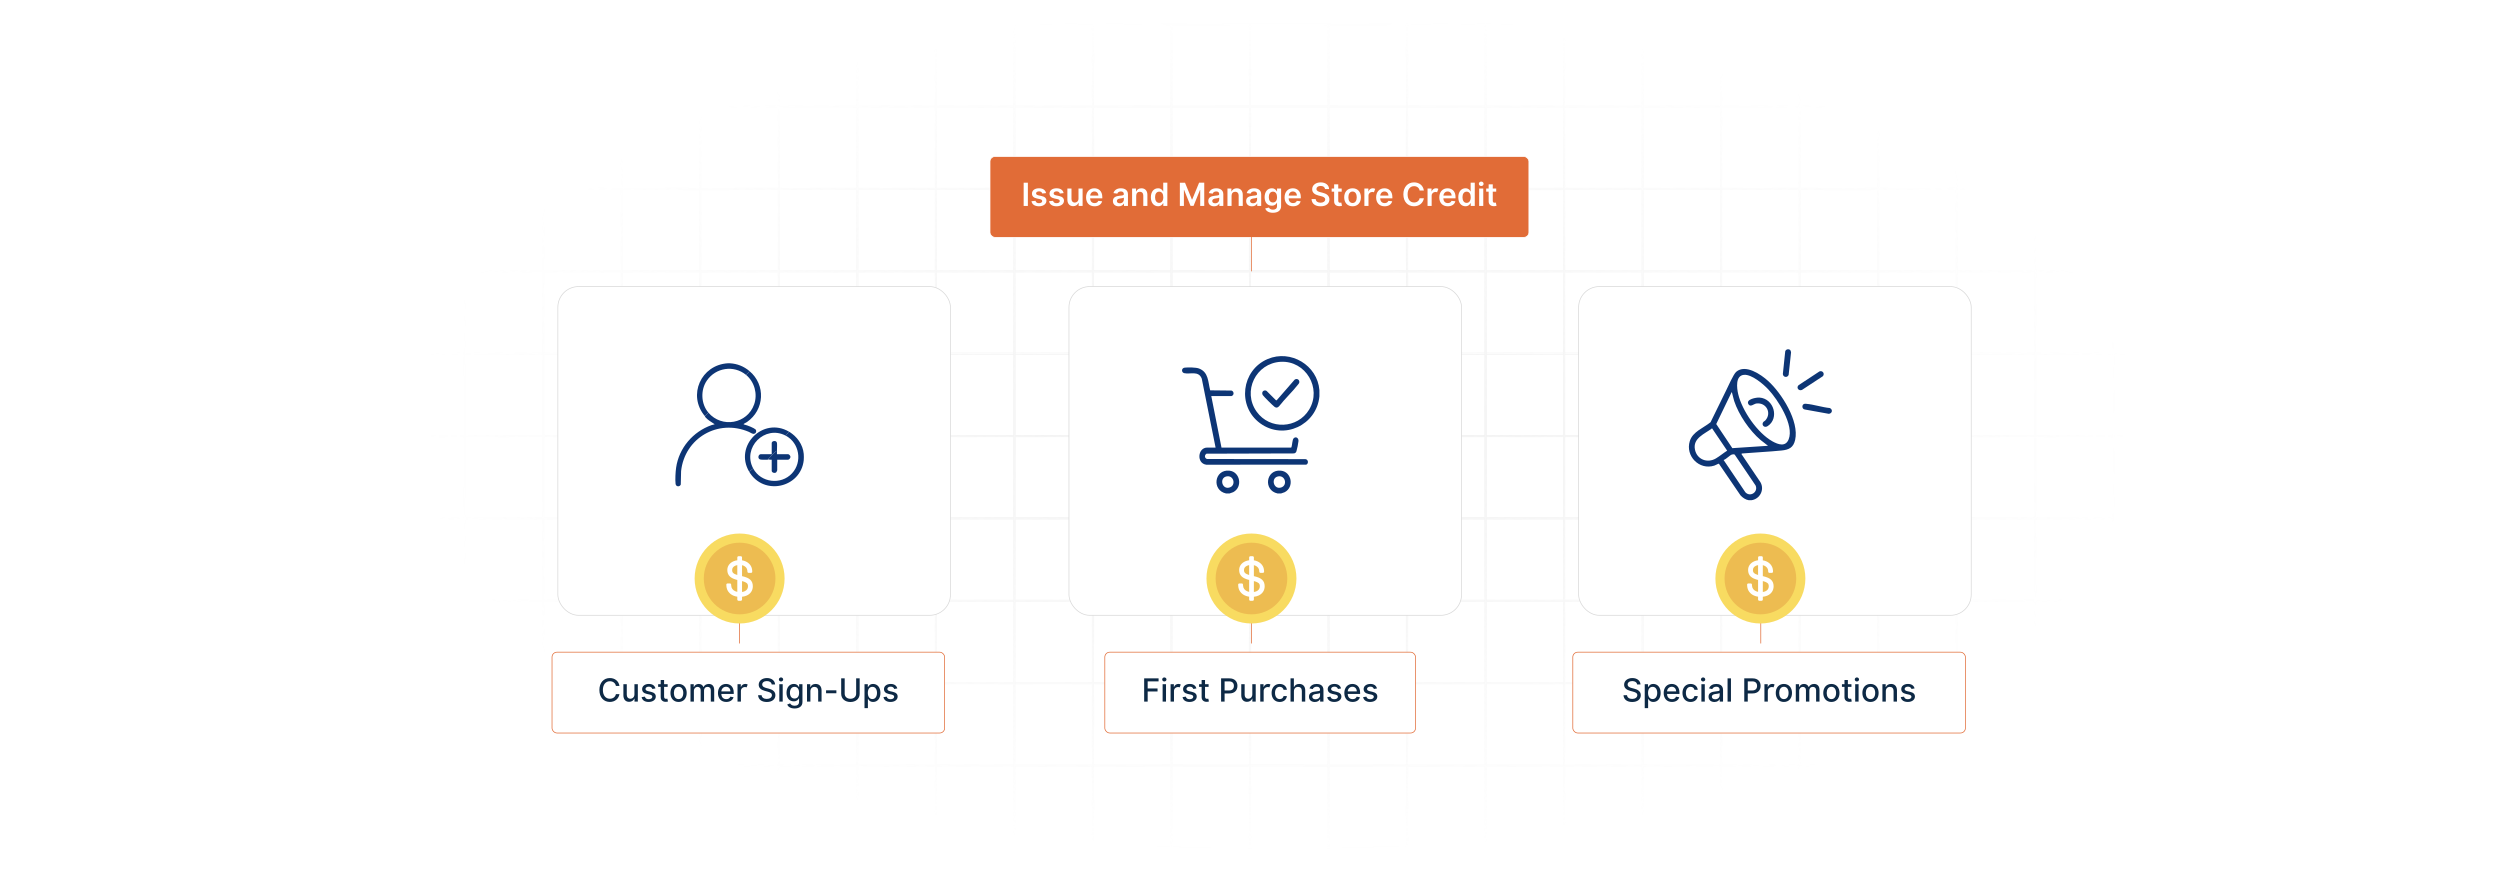 <?xml version="1.0" encoding="UTF-8"?>
<svg id="Layer_1" data-name="Layer 1" xmlns="http://www.w3.org/2000/svg" xmlns:xlink="http://www.w3.org/1999/xlink" viewBox="0 0 860 300">
  <defs>
    <filter id="luminosity-invert" x="39.647" y="-.272" width="782.115" height="300.272" color-interpolation-filters="sRGB" filterUnits="userSpaceOnUse">
      <feColorMatrix result="cm" values="-1 0 0 0 1 0 -1 0 0 1 0 0 -1 0 1 0 0 0 1 0"/>
    </filter>
    <radialGradient id="radial-gradient" cx="439.235" cy="148.479" fx="439.235" fy="148.479" r="298.487" gradientTransform="translate(0 74.962) scale(1 .495)" gradientUnits="userSpaceOnUse">
      <stop offset=".123" stop-color="#000" stop-opacity=".95"/>
      <stop offset="1" stop-color="#000" stop-opacity="0"/>
    </radialGradient>
    <mask id="mask" x="39.647" y="-.272" width="782.115" height="300.272" maskUnits="userSpaceOnUse">
      <g filter="url(#luminosity-invert)">
        <rect x="39.647" y="-.272" width="782.115" height="300.272" fill="url(#radial-gradient)"/>
      </g>
    </mask>
    <filter id="drop-shadow-1" x="161.48" y="68.4" width="195.84" height="173.76" filterUnits="userSpaceOnUse">
      <feOffset dx="5" dy="5"/>
      <feGaussianBlur result="blur" stdDeviation="10"/>
      <feFlood flood-color="#232323" flood-opacity=".06"/>
      <feComposite in2="blur" operator="in"/>
      <feComposite in="SourceGraphic"/>
    </filter>
    <filter id="drop-shadow-2" x="337.16" y="68.4" width="195.84" height="173.76" filterUnits="userSpaceOnUse">
      <feOffset dx="5" dy="5"/>
      <feGaussianBlur result="blur-2" stdDeviation="10"/>
      <feFlood flood-color="#232323" flood-opacity=".06"/>
      <feComposite in2="blur-2" operator="in"/>
      <feComposite in="SourceGraphic"/>
    </filter>
    <filter id="drop-shadow-3" x="512.84" y="68.4" width="195.84" height="173.76" filterUnits="userSpaceOnUse">
      <feOffset dx="5" dy="5"/>
      <feGaussianBlur result="blur-3" stdDeviation="10"/>
      <feFlood flood-color="#232323" flood-opacity=".06"/>
      <feComposite in2="blur-3" operator="in"/>
      <feComposite in="SourceGraphic"/>
    </filter>
    <filter id="drop-shadow-4" x="310.28" y="23.36" width="246.24" height="88.8" filterUnits="userSpaceOnUse">
      <feOffset dx="3" dy="3"/>
      <feGaussianBlur result="blur-4" stdDeviation="10"/>
      <feFlood flood-color="#333" flood-opacity=".06"/>
      <feComposite in2="blur-4" operator="in"/>
      <feComposite in="SourceGraphic"/>
    </filter>
    <filter id="drop-shadow-5" x="159.56" y="193.76" width="195.84" height="88.8" filterUnits="userSpaceOnUse">
      <feOffset dx="3" dy="3"/>
      <feGaussianBlur result="blur-5" stdDeviation="10"/>
      <feFlood flood-color="#333" flood-opacity=".06"/>
      <feComposite in2="blur-5" operator="in"/>
      <feComposite in="SourceGraphic"/>
    </filter>
    <filter id="drop-shadow-6" x="510.92" y="193.76" width="195.36" height="88.8" filterUnits="userSpaceOnUse">
      <feOffset dx="3" dy="3"/>
      <feGaussianBlur result="blur-6" stdDeviation="10"/>
      <feFlood flood-color="#333" flood-opacity=".06"/>
      <feComposite in2="blur-6" operator="in"/>
      <feComposite in="SourceGraphic"/>
    </filter>
    <filter id="drop-shadow-7" x="349.64" y="193.76" width="167.52" height="88.8" filterUnits="userSpaceOnUse">
      <feOffset dx="3" dy="3"/>
      <feGaussianBlur result="blur-7" stdDeviation="10"/>
      <feFlood flood-color="#333" flood-opacity=".06"/>
      <feComposite in2="blur-7" operator="in"/>
      <feComposite in="SourceGraphic"/>
    </filter>
  </defs>
  <rect y="0" width="860" height="300" fill="#fff"/>
  <g mask="url(#mask)">
    <g opacity=".4">
      <path d="M808.41,291.922H51.59V8.078h756.819v283.845ZM52.09,291.422h755.819V8.578H52.09v282.845Z" fill="#e6e6e6" stroke="#d6d6d6" stroke-miterlimit="10" stroke-width=".25"/>
      <rect x="51.84" y="36.413" width="756.319" height=".5" fill="#e6e6e6" stroke="#d6d6d6" stroke-miterlimit="10" stroke-width=".25"/>
      <rect x="51.84" y="64.747" width="756.319" height=".5" fill="#e6e6e6" stroke="#d6d6d6" stroke-miterlimit="10" stroke-width=".25"/>
      <rect x="51.84" y="93.082" width="756.319" height=".5" fill="#e6e6e6" stroke="#d6d6d6" stroke-miterlimit="10" stroke-width=".25"/>
      <rect x="51.84" y="121.415" width="756.319" height=".5" fill="none" stroke="#d6d6d6" stroke-miterlimit="10" stroke-width=".25"/>
      <rect x="51.84" y="149.75" width="756.319" height=".5" fill="#e6e6e6" stroke="#d6d6d6" stroke-miterlimit="10" stroke-width=".25"/>
      <rect x="51.84" y="178.084" width="756.319" height=".5" fill="#e6e6e6" stroke="#d6d6d6" stroke-miterlimit="10" stroke-width=".25"/>
      <rect x="51.84" y="206.418" width="756.319" height=".5" fill="#e6e6e6" stroke="#d6d6d6" stroke-miterlimit="10" stroke-width=".25"/>
      <rect x="51.84" y="234.753" width="756.319" height=".5" fill="#e6e6e6" stroke="#d6d6d6" stroke-miterlimit="10" stroke-width=".25"/>
      <rect x="51.84" y="263.087" width="756.319" height=".5" fill="#e6e6e6" stroke="#d6d6d6" stroke-miterlimit="10" stroke-width=".25"/>
      <rect x="780.898" y="8.328" width=".5" height="283.345" fill="#e6e6e6" stroke="#d6d6d6" stroke-miterlimit="10" stroke-width=".25"/>
      <rect x="753.887" y="8.328" width=".5" height="283.345" fill="#e6e6e6" stroke="#d6d6d6" stroke-miterlimit="10" stroke-width=".25"/>
      <rect x="726.875" y="8.328" width=".5" height="283.345" fill="#e6e6e6" stroke="#d6d6d6" stroke-miterlimit="10" stroke-width=".25"/>
      <rect x="699.864" y="8.328" width=".5" height="283.345" fill="#e6e6e6" stroke="#d6d6d6" stroke-miterlimit="10" stroke-width=".25"/>
      <rect x="672.852" y="8.328" width=".5" height="283.345" fill="#e6e6e6" stroke="#d6d6d6" stroke-miterlimit="10" stroke-width=".25"/>
      <rect x="645.841" y="8.328" width=".5" height="283.345" fill="#e6e6e6" stroke="#d6d6d6" stroke-miterlimit="10" stroke-width=".25"/>
      <rect x="618.83" y="8.328" width=".5" height="283.345" fill="#e6e6e6" stroke="#d6d6d6" stroke-miterlimit="10" stroke-width=".25"/>
      <rect x="591.818" y="8.328" width=".5" height="283.345" fill="#e6e6e6" stroke="#d6d6d6" stroke-miterlimit="10" stroke-width=".25"/>
      <rect x="564.807" y="8.328" width=".5" height="283.345" fill="#e6e6e6" stroke="#d6d6d6" stroke-miterlimit="10" stroke-width=".25"/>
      <rect x="537.795" y="8.328" width=".5" height="283.345" fill="#e6e6e6" stroke="#d6d6d6" stroke-miterlimit="10" stroke-width=".25"/>
      <rect x="510.784" y="8.328" width=".5" height="283.345" fill="#e6e6e6" stroke="#d6d6d6" stroke-miterlimit="10" stroke-width=".25"/>
      <rect x="483.772" y="8.328" width=".5" height="283.345" fill="#e6e6e6" stroke="#d6d6d6" stroke-miterlimit="10" stroke-width=".25"/>
      <rect x="456.761" y="8.328" width=".5" height="283.345" fill="#e6e6e6" stroke="#d6d6d6" stroke-miterlimit="10" stroke-width=".25"/>
      <rect x="429.75" y="8.328" width=".5" height="283.345" fill="#e6e6e6" stroke="#d6d6d6" stroke-miterlimit="10" stroke-width=".25"/>
      <rect x="402.738" y="8.328" width=".5" height="283.345" fill="#e6e6e6" stroke="#d6d6d6" stroke-miterlimit="10" stroke-width=".25"/>
      <rect x="375.727" y="8.328" width=".5" height="283.345" fill="#e6e6e6" stroke="#d6d6d6" stroke-miterlimit="10" stroke-width=".25"/>
      <rect x="348.716" y="8.328" width=".5" height="283.345" fill="#e6e6e6" stroke="#d6d6d6" stroke-miterlimit="10" stroke-width=".25"/>
      <rect x="321.704" y="8.328" width=".5" height="283.345" fill="#e6e6e6" stroke="#d6d6d6" stroke-miterlimit="10" stroke-width=".25"/>
      <rect x="294.693" y="8.328" width=".5" height="283.345" fill="#e6e6e6" stroke="#d6d6d6" stroke-miterlimit="10" stroke-width=".25"/>
      <rect x="267.682" y="8.328" width=".5" height="283.345" fill="#e6e6e6" stroke="#d6d6d6" stroke-miterlimit="10" stroke-width=".25"/>
      <rect x="240.67" y="8.328" width=".5" height="283.345" fill="#e6e6e6" stroke="#d6d6d6" stroke-miterlimit="10" stroke-width=".25"/>
      <rect x="213.659" y="8.328" width=".5" height="283.345" fill="#e6e6e6" stroke="#d6d6d6" stroke-miterlimit="10" stroke-width=".25"/>
      <rect x="186.648" y="8.328" width=".5" height="283.345" fill="#e6e6e6" stroke="#d6d6d6" stroke-miterlimit="10" stroke-width=".25"/>
      <rect x="159.636" y="8.328" width=".5" height="283.345" fill="#e6e6e6" stroke="#d6d6d6" stroke-miterlimit="10" stroke-width=".25"/>
      <rect x="132.625" y="8.328" width=".5" height="283.345" fill="#e6e6e6" stroke="#d6d6d6" stroke-miterlimit="10" stroke-width=".25"/>
      <rect x="105.613" y="8.328" width=".5" height="283.345" fill="#e6e6e6" stroke="#d6d6d6" stroke-miterlimit="10" stroke-width=".25"/>
      <rect x="78.602" y="8.328" width=".5" height="283.345" fill="#e6e6e6" stroke="#d6d6d6" stroke-miterlimit="10" stroke-width=".25"/>
    </g>
  </g>
  <g>
    <rect x="186.898" y="93.582" width="135.057" height="113.087" rx="7.137" ry="7.137" fill="#fff" filter="url(#drop-shadow-1)" stroke="#d8d8d8" stroke-miterlimit="10" stroke-width=".25"/>
    <g>
      <path d="M271.409,148.488c2.728,1.6,4.793,4.418,5.08,7.668.048.546.058,1.617,0,2.154-1.024,9.49-13.752,12.41-18.771,3.963l1.378-1.12c2.627,4.897,9.544,5.776,13.349,1.682,3.646-3.923,2.581-10.469-2.155-12.969l1.119-1.379Z" fill="#0d3575"/>
      <path d="M251.088,124.966c2.543.147,4.779,1.048,6.716,2.671-.247.506-.797.909-1.206,1.292-4.212-3.42-10.357-2.46-13.416,1.955-2.24,3.232-2.079,8.039.5,11.055l-1.206,1.206c-6.069-7.18-1.306-17.649,7.922-18.18.215-.012.473-.013.689,0Z" fill="#0d3575"/>
      <path d="M257.804,127.637c5.66,4.741,5.225,13.333-.85,17.545-.294.204-.734.371-.988.562-.098.074-.176.091-.142.244.819.204,1.637.484,2.409.82.445.194,1.704.742,1.848,1.166.179.528-.075,1.118-.636,1.252-.591.141-1.288-.431-1.842-.668-10.659-4.544-22.075,2.153-23.306,13.501l-.109,4.63c-.39.897-1.667.776-1.789-.235-.174-1.443-.026-4.125.187-5.59.982-6.763,5.782-12.359,12.169-14.619.171-.06.957-.22.994-.256.138-.134-.057-.152-.113-.191-1.111-.774-1.971-1.175-2.937-2.228-.123-.135-.172-.363-.223-.423l1.206-1.206c4.633,5.419,13.416,3.883,15.759-2.885,1.237-3.574.095-7.74-2.843-10.125.409-.383.959-.786,1.206-1.292Z" fill="#0d3575"/>
      <path d="M271.409,148.488l-1.119,1.379c-7.208-3.805-15.039,4.119-11.194,11.287l-1.378,1.12c-5.283-8.89,4.763-19.02,13.691-13.785Z" fill="#0d3575"/>
      <path d="M267.276,155.122c.004.372-.003.748,0,1.12h3.832c.351,0,.796.556.813.912.018.385-.438.984-.813.984h-3.746v3.662c0,.034-.24.571-.285.62-.476.528-1.61.187-1.61-.448v-3.834c-.365.087-.805-.083-1.119-.086-.032-.195.063-.263.169-.391.501-.605,1.764-1.882,2.368-2.369.128-.103.194-.203.391-.169Z" fill="#0d3575"/>
      <path d="M264.348,158.051c-.054-.001-.221.09-.381.09-.614-.001-2.226.108-2.678-.174-.74-.462-.344-1.725.433-1.725h3.746v-3.834c0-.803,1.685-1.056,1.812-.003.094.779-.013,1.89-.004,2.717-.197-.034-.263.066-.391.169-.604.488-1.867,1.765-2.368,2.369-.106.128-.201.196-.169.391Z" fill="#0d3575"/>
    </g>
    <rect x="362.721" y="93.582" width="135.057" height="113.087" rx="7.137" ry="7.137" fill="#fff" filter="url(#drop-shadow-2)" stroke="#d8d8d8" stroke-miterlimit="10" stroke-width=".25"/>
    <g>
      <path d="M453.879,134.219v2.123c-.925,9.84-12.225,15.256-20.39,9.268-7.99-5.859-6.473-18.263,2.606-22.113,7.918-3.357,17.107,2.135,17.783,10.723ZM440.569,124.462c-8.552.464-13.296,10.151-8.271,17.169,4.505,6.292,14.069,5.878,18.055-.739,4.441-7.372-1.2-16.895-9.785-16.43Z" fill="#0d3575"/>
      <path d="M422.959,169.753h-1.2c-4.998-1.072-4.056-8.368,1.153-7.844,3.695.371,4.671,5.635,1.31,7.4l-1.263.445ZM422.012,163.868c-2.743.461-1.622,4.818,1.106,3.782,2.11-.801,1.291-4.185-1.106-3.782Z" fill="#0d3575"/>
      <path d="M440.68,169.753h-1.2c-4.999-1.073-4.056-8.368,1.153-7.844,3.694.371,4.671,5.635,1.31,7.4l-1.263.445ZM439.733,163.868c-2.743.461-1.622,4.818,1.106,3.782,2.11-.801,1.291-4.185-1.106-3.782Z" fill="#0d3575"/>
      <path d="M418.16,153.97l-4.755-23.719c-1.105-2.845-4.003-1.399-6.051-1.887-.994-.237-1.035-1.788.233-1.903,1.195-.109,3.8-.107,4.874.304,3.334,1.274,3.079,4.592,3.846,7.506l7.304.08c.724.173.971,1.115.459,1.646-.053.055-.395.252-.419.252h-6.968l3.508,17.72,23.859.001c.121-.004.171-.044.213-.157.26-.699.271-2.553.75-3.034.751-.753,1.728-.115,1.666.926-.041.687-.487,2.876-.709,3.538-.144.432-.394.624-.835.735l-30.09.091c-.774.472-.723,1.519.158,1.825l33.832.041c1.004.07,1.223,1.506.326,1.899l-34.375.031c-3.506-.455-2.955-5.897.267-5.897h2.907Z" fill="#0d3575"/>
      <path d="M434.433,134.616c.288-.326.881-.402,1.256-.159l3.187,3.181.275.094,6.19-7.114c.821-.636,1.897.089,1.575,1.114-.041.131-.316.456-.423.592-1.996,2.542-4.503,4.869-6.502,7.434-.521.517-.954.635-1.571.182-.585-.43-3.625-3.449-4.016-4.014-.252-.365-.282-.959.029-1.31Z" fill="#0d3575"/>
    </g>
    <rect x="538.045" y="93.582" width="135.057" height="113.087" rx="7.137" ry="7.137" fill="#fff" filter="url(#drop-shadow-3)" stroke="#d8d8d8" stroke-miterlimit="10" stroke-width=".25"/>
    <g filter="url(#drop-shadow-4)">
      <rect x="337.555" y="50.845" width="185.389" height="27.804" rx="1.703" ry="1.703" fill="#e16c37" stroke="#fff" stroke-miterlimit="10" stroke-width=".25"/>
      <g>
        <path d="M350.587,67.848h-1.449v-8h1.449v8Z" fill="#fff"/>
        <path d="M355.552,63.574c-.109-.395-.453-.75-1.105-.75-.59,0-1.039.281-1.035.688-.004.348.238.559.848.695l1.023.219c1.133.246,1.684.769,1.688,1.625-.004,1.137-1.062,1.914-2.562,1.914-1.473,0-2.398-.652-2.574-1.754l1.379-.133c.121.539.543.82,1.191.82.672,0,1.117-.309,1.117-.719,0-.34-.258-.562-.809-.684l-1.023-.215c-1.152-.238-1.691-.816-1.688-1.691-.004-1.109.981-1.82,2.426-1.82,1.406,0,2.219.648,2.414,1.664l-1.289.141Z" fill="#fff"/>
        <path d="M361.591,63.574c-.109-.395-.453-.75-1.105-.75-.59,0-1.039.281-1.035.688-.004.348.238.559.848.695l1.023.219c1.133.246,1.684.769,1.688,1.625-.004,1.137-1.062,1.914-2.562,1.914-1.473,0-2.398-.652-2.574-1.754l1.379-.133c.121.539.543.82,1.191.82.672,0,1.117-.309,1.117-.719,0-.34-.258-.562-.809-.684l-1.023-.215c-1.152-.238-1.691-.816-1.688-1.691-.004-1.109.981-1.82,2.426-1.82,1.406,0,2.219.648,2.414,1.664l-1.289.141Z" fill="#fff"/>
        <path d="M368.001,61.848h1.414v6h-1.371v-1.066h-.062c-.273.672-.906,1.145-1.805,1.145-1.18,0-2-.816-2-2.258v-3.82h1.414v3.602c0,.762.453,1.242,1.133,1.242.625,0,1.277-.453,1.277-1.367v-3.477Z" fill="#fff"/>
        <path d="M370.61,64.883c0-1.852,1.121-3.113,2.84-3.113,1.477,0,2.742.926,2.742,3.031v.434h-4.18c.012,1.027.617,1.629,1.531,1.629.609,0,1.078-.266,1.27-.773l1.32.148c-.25,1.043-1.211,1.727-2.609,1.727-1.809,0-2.914-1.199-2.914-3.082ZM374.837,64.281c-.008-.816-.555-1.41-1.367-1.41-.844,0-1.41.644-1.453,1.41h2.82Z" fill="#fff"/>
        <path d="M379.837,66.164c0-1.352,1.113-1.699,2.277-1.824,1.059-.113,1.484-.133,1.484-.539v-.023c0-.59-.359-.926-1.016-.926-.691,0-1.09.352-1.23.762l-1.32-.188c.312-1.094,1.281-1.656,2.543-1.656,1.145,0,2.438.477,2.438,2.062v4.016h-1.359v-.824h-.047c-.258.504-.82.945-1.762.945-1.145,0-2.008-.625-2.008-1.805ZM383.603,65.695v-.707c-.184.148-.926.242-1.297.293-.633.09-1.105.316-1.105.859,0,.519.422.789,1.012.789.852,0,1.391-.566,1.391-1.234Z" fill="#fff"/>
        <path d="M387.853,67.848h-1.414v-6h1.352v1.02h.07c.273-.668.891-1.098,1.789-1.098,1.238,0,2.059.82,2.055,2.258v3.82h-1.414v-3.602c0-.801-.438-1.281-1.168-1.281-.746,0-1.27.5-1.27,1.367v3.516Z" fill="#fff"/>
        <path d="M392.899,64.856c0-2,1.09-3.086,2.477-3.086,1.059,0,1.5.637,1.715,1.07h.059v-2.992h1.418v8h-1.391v-.945h-.086c-.223.438-.688,1.051-1.719,1.051-1.414,0-2.473-1.121-2.473-3.098ZM397.177,64.848c0-1.164-.5-1.918-1.41-1.918-.941,0-1.426.801-1.426,1.918,0,1.125.492,1.945,1.426,1.945.902,0,1.41-.781,1.41-1.945Z" fill="#fff"/>
        <path d="M404.646,59.848l2.375,5.797h.094l2.375-5.797h1.773v8h-1.391v-5.496h-.074l-2.211,5.473h-1.039l-2.211-5.484h-.074v5.508h-1.391v-8h1.773Z" fill="#fff"/>
        <path d="M412.646,66.164c0-1.352,1.113-1.699,2.277-1.824,1.059-.113,1.484-.133,1.484-.539v-.023c0-.59-.359-.926-1.016-.926-.691,0-1.09.352-1.23.762l-1.32-.188c.312-1.094,1.281-1.656,2.543-1.656,1.145,0,2.438.477,2.438,2.062v4.016h-1.359v-.824h-.047c-.258.504-.82.945-1.762.945-1.145,0-2.008-.625-2.008-1.805ZM416.411,65.695v-.707c-.184.148-.926.242-1.297.293-.633.09-1.105.316-1.105.859,0,.519.422.789,1.012.789.852,0,1.391-.566,1.391-1.234Z" fill="#fff"/>
        <path d="M420.661,67.848h-1.414v-6h1.352v1.02h.07c.273-.668.891-1.098,1.789-1.098,1.238,0,2.059.82,2.055,2.258v3.82h-1.414v-3.602c0-.801-.438-1.281-1.168-1.281-.746,0-1.27.5-1.27,1.367v3.516Z" fill="#fff"/>
        <path d="M425.673,66.164c0-1.352,1.113-1.699,2.277-1.824,1.059-.113,1.484-.133,1.484-.539v-.023c0-.59-.359-.926-1.016-.926-.691,0-1.09.352-1.23.762l-1.32-.188c.312-1.094,1.281-1.656,2.543-1.656,1.145,0,2.438.477,2.438,2.062v4.016h-1.359v-.824h-.047c-.258.504-.82.945-1.762.945-1.145,0-2.008-.625-2.008-1.805ZM429.438,65.695v-.707c-.184.148-.926.242-1.297.293-.633.09-1.105.316-1.105.859,0,.519.422.789,1.012.789.852,0,1.391-.566,1.391-1.234Z" fill="#fff"/>
        <path d="M432.235,68.707l1.273-.309c.172.328.547.731,1.398.731.805,0,1.391-.363,1.391-1.223v-1.137h-.07c-.219.441-.699.992-1.727.992-1.383,0-2.473-.977-2.473-2.934,0-1.973,1.09-3.059,2.477-3.059,1.059,0,1.508.637,1.723,1.07h.078v-.992h1.395v6.098c0,1.512-1.195,2.254-2.816,2.254-1.527,0-2.391-.676-2.648-1.492ZM436.306,64.82c0-1.137-.5-1.891-1.41-1.891-.941,0-1.426.801-1.426,1.891,0,1.105.492,1.832,1.426,1.832.902,0,1.41-.688,1.41-1.832Z" fill="#fff"/>
        <path d="M438.896,64.883c0-1.852,1.121-3.113,2.84-3.113,1.477,0,2.742.926,2.742,3.031v.434h-4.18c.012,1.027.617,1.629,1.531,1.629.609,0,1.078-.266,1.27-.773l1.32.148c-.25,1.043-1.211,1.727-2.609,1.727-1.809,0-2.914-1.199-2.914-3.082ZM443.122,64.281c-.008-.816-.555-1.41-1.367-1.41-.844,0-1.41.644-1.453,1.41h2.82Z" fill="#fff"/>
        <path d="M451.306,60.965c-.906,0-1.445.441-1.449,1.043-.008.668.703.945,1.359,1.102l.75.188c1.203.285,2.348.918,2.352,2.305-.004,1.41-1.117,2.367-3.035,2.367-1.863,0-3.047-.894-3.106-2.484h1.426c.059.84.762,1.246,1.668,1.246.945,0,1.594-.457,1.598-1.141-.004-.621-.574-.891-1.438-1.109l-.91-.234c-1.316-.34-2.133-1-2.133-2.148-.004-1.414,1.258-2.359,2.938-2.359,1.703,0,2.856.957,2.883,2.309h-1.395c-.074-.68-.644-1.082-1.508-1.082Z" fill="#fff"/>
        <path d="M458.54,62.941h-1.184v3.102c0,.57.285.695.641.695.176,0,.336-.035.414-.055l.238,1.105c-.152.051-.43.129-.832.141-1.062.031-1.883-.523-1.875-1.652v-3.336h-.852v-1.094h.852v-1.438h1.414v1.438h1.184v1.094Z" fill="#fff"/>
        <path d="M459.403,64.871c0-1.859,1.117-3.102,2.875-3.102s2.875,1.242,2.875,3.102c0,1.855-1.117,3.094-2.875,3.094s-2.875-1.238-2.875-3.094ZM463.72,64.867c0-1.098-.477-1.977-1.434-1.977-.973,0-1.449.879-1.449,1.977s.477,1.965,1.449,1.965c.957,0,1.434-.867,1.434-1.965Z" fill="#fff"/>
        <path d="M466.349,61.848h1.371v1h.062c.219-.695.789-1.086,1.48-1.086.324,0,.594.086.805.219l-.438,1.172c-.152-.07-.328-.125-.559-.125-.738,0-1.309.535-1.309,1.293v3.527h-1.414v-6Z" fill="#fff"/>
        <path d="M470.392,64.883c0-1.852,1.121-3.113,2.84-3.113,1.477,0,2.742.926,2.742,3.031v.434h-4.18c.012,1.027.617,1.629,1.531,1.629.609,0,1.078-.266,1.27-.773l1.32.148c-.25,1.043-1.211,1.727-2.609,1.727-1.809,0-2.914-1.199-2.914-3.082ZM474.618,64.281c-.008-.816-.555-1.41-1.367-1.41-.844,0-1.41.644-1.453,1.41h2.82Z" fill="#fff"/>
        <path d="M485.349,62.547c-.168-.957-.93-1.508-1.902-1.508-1.309,0-2.231,1.004-2.231,2.809,0,1.836.93,2.809,2.227,2.809.957,0,1.723-.527,1.906-1.465l1.461.008c-.223,1.527-1.484,2.758-3.387,2.758-2.109,0-3.664-1.527-3.664-4.109,0-2.586,1.574-4.109,3.664-4.109,1.773,0,3.141,1.031,3.387,2.809h-1.461Z" fill="#fff"/>
        <path d="M488.079,61.848h1.371v1h.062c.219-.695.789-1.086,1.48-1.086.324,0,.594.086.805.219l-.438,1.172c-.152-.07-.328-.125-.559-.125-.738,0-1.309.535-1.309,1.293v3.527h-1.414v-6Z" fill="#fff"/>
        <path d="M492.122,64.883c0-1.852,1.121-3.113,2.84-3.113,1.477,0,2.742.926,2.742,3.031v.434h-4.18c.012,1.027.617,1.629,1.531,1.629.609,0,1.078-.266,1.27-.773l1.32.148c-.25,1.043-1.211,1.727-2.609,1.727-1.809,0-2.914-1.199-2.914-3.082ZM496.349,64.281c-.008-.816-.555-1.41-1.367-1.41-.844,0-1.41.644-1.453,1.41h2.82Z" fill="#fff"/>
        <path d="M498.653,64.856c0-2,1.09-3.086,2.477-3.086,1.059,0,1.5.637,1.715,1.07h.059v-2.992h1.418v8h-1.391v-.945h-.086c-.223.438-.688,1.051-1.719,1.051-1.414,0-2.473-1.121-2.473-3.098ZM502.931,64.848c0-1.164-.5-1.918-1.41-1.918-.941,0-1.426.801-1.426,1.918,0,1.125.492,1.945,1.426,1.945.902,0,1.41-.781,1.41-1.945Z" fill="#fff"/>
        <path d="M505.724,60.23c0-.426.367-.769.82-.769.449,0,.816.344.816.769,0,.422-.367.766-.816.766-.453,0-.82-.344-.82-.766ZM505.833,61.848h1.414v6h-1.414v-6Z" fill="#fff"/>
        <path d="M511.696,62.941h-1.184v3.102c0,.57.285.695.641.695.176,0,.336-.035.414-.055l.238,1.105c-.152.051-.43.129-.832.141-1.062.031-1.883-.523-1.875-1.652v-3.336h-.852v-1.094h.852v-1.438h1.414v1.438h1.184v1.094Z" fill="#fff"/>
      </g>
    </g>
    <g filter="url(#drop-shadow-5)">
      <rect x="186.898" y="221.352" width="135.057" height="27.804" rx="1.703" ry="1.703" fill="#fff" stroke="#e16c37" stroke-miterlimit="10" stroke-width=".25"/>
      <g>
        <path d="M208.873,232.956c-.199-1.035-1.055-1.609-2.074-1.609-1.379,0-2.41,1.066-2.41,3.008,0,1.957,1.035,3.008,2.406,3.008,1.012,0,1.871-.562,2.078-1.586l1.219.004c-.262,1.582-1.547,2.684-3.305,2.684-2.078,0-3.598-1.551-3.598-4.109s1.527-4.109,3.598-4.109c1.691,0,3.031,1,3.305,2.711h-1.219Z" fill="#0d2945"/>
        <path d="M215.244,232.355h1.172v6h-1.148v-1.039h-.062c-.277.641-.891,1.117-1.793,1.117-1.152,0-1.969-.773-1.969-2.262v-3.816h1.168v3.676c0,.816.5,1.34,1.223,1.34.656,0,1.414-.484,1.41-1.504v-3.512Z" fill="#0d2945"/>
        <path d="M221.419,234.007c-.137-.402-.473-.805-1.199-.805-.664,0-1.164.328-1.16.789-.004.406.281.629.941.785l.953.219c1.102.254,1.641.777,1.641,1.625,0,1.086-1.004,1.855-2.453,1.855-1.348,0-2.231-.598-2.426-1.66l1.129-.172c.141.59.59.891,1.289.891.766,0,1.262-.363,1.262-.828,0-.375-.27-.633-.848-.762l-1.016-.223c-1.125-.25-1.641-.816-1.641-1.668,0-1.062.961-1.777,2.316-1.777,1.297,0,2.027.609,2.269,1.543l-1.059.188Z" fill="#0d2945"/>
        <path d="M226.677,233.292h-1.23v3.301c0,.676.34.801.719.801.188,0,.332-.035.41-.051l.211.965c-.137.051-.387.121-.758.125-.922.019-1.754-.508-1.75-1.598v-3.543h-.879v-.938h.879v-1.438h1.168v1.438h1.23v.938Z" fill="#0d2945"/>
        <path d="M227.634,235.382c0-1.867,1.105-3.106,2.797-3.106s2.797,1.238,2.797,3.106c0,1.855-1.105,3.094-2.797,3.094s-2.797-1.238-2.797-3.094ZM232.048,235.378c0-1.148-.516-2.125-1.613-2.125-1.105,0-1.621.977-1.621,2.125,0,1.152.516,2.117,1.621,2.117,1.098,0,1.613-.965,1.613-2.117Z" fill="#0d2945"/>
        <path d="M234.529,232.355h1.121v.977h.074c.25-.66.84-1.055,1.633-1.055.801,0,1.352.398,1.613,1.055h.062c.289-.641.938-1.055,1.801-1.055,1.086,0,1.852.684,1.852,2.055v4.023h-1.168v-3.914c0-.812-.508-1.156-1.125-1.156-.762,0-1.203.523-1.203,1.246v3.824h-1.164v-3.988c0-.652-.449-1.082-1.098-1.082-.664,0-1.23.562-1.23,1.371v3.699h-1.168v-6Z" fill="#0d2945"/>
        <path d="M243.978,235.394c0-1.844,1.102-3.117,2.773-3.117,1.359,0,2.656.848,2.656,3.016v.414h-4.266c.031,1.156.703,1.805,1.703,1.805.664,0,1.172-.289,1.383-.856l1.105.199c-.266.977-1.191,1.621-2.5,1.621-1.77,0-2.856-1.219-2.856-3.082ZM248.263,234.831c-.004-.918-.598-1.59-1.504-1.59-.949,0-1.566.738-1.613,1.59h3.117Z" fill="#0d2945"/>
        <path d="M250.708,232.355h1.129v.953h.062c.219-.644.812-1.043,1.523-1.043.328,0,.586.086.785.219l-.375.977c-.141-.07-.316-.117-.543-.117-.809,0-1.414.566-1.414,1.348v3.664h-1.168v-6Z" fill="#0d2945"/>
        <path d="M260.806,231.288c-.984,0-1.605.504-1.605,1.184-.004.766.828,1.059,1.453,1.219l.781.203c1.016.25,2.301.809,2.301,2.25,0,1.355-1.082,2.344-2.961,2.344-1.793,0-2.914-.894-2.992-2.344h1.211c.07.871.844,1.285,1.773,1.285,1.027,0,1.773-.516,1.773-1.297,0-.711-.66-.992-1.516-1.219l-.945-.258c-1.285-.348-2.082-1-2.082-2.113,0-1.379,1.23-2.297,2.836-2.297,1.625,0,2.758.93,2.793,2.211h-1.164c-.086-.738-.738-1.168-1.656-1.168Z" fill="#0d2945"/>
        <path d="M264.935,230.733c0-.383.332-.699.738-.699.402,0,.738.316.738.699s-.336.695-.738.695c-.406,0-.738-.312-.738-.695ZM265.084,232.355h1.168v6h-1.168v-6Z" fill="#0d2945"/>
        <path d="M267.787,239.37l1.004-.414c.207.332.586.82,1.559.82.887,0,1.531-.41,1.531-1.336v-1.18h-.074c-.211.383-.637,1.004-1.738,1.004-1.418,0-2.508-1.02-2.508-2.934,0-1.91,1.066-3.055,2.516-3.055,1.117,0,1.531.68,1.738,1.051h.086v-.973h1.145v6.133c0,1.531-1.18,2.231-2.707,2.231-1.434,0-2.234-.625-2.551-1.348ZM271.892,235.315c0-1.215-.547-2.047-1.566-2.047-1.055,0-1.586.894-1.586,2.047,0,1.18.543,1.98,1.586,1.98,1.008,0,1.566-.742,1.566-1.98Z" fill="#0d2945"/>
        <path d="M275.779,238.355h-1.168v-6h1.121v.977h.074c.277-.637.867-1.055,1.77-1.055,1.227,0,2.043.777,2.043,2.262v3.816h-1.168v-3.676c0-.871-.48-1.391-1.273-1.391-.812,0-1.398.547-1.398,1.504v3.562Z" fill="#0d2945"/>
        <path d="M284.716,235.48h-3.547v-1.012h3.547v1.012Z" fill="#0d2945"/>
        <path d="M292.724,230.355v5.293c0,1.805-1.41,2.84-3.18,2.84s-3.176-1.035-3.176-2.84v-5.293h1.207v5.273c0,1.121.898,1.75,1.969,1.75,1.078,0,1.973-.629,1.973-1.75v-5.273h1.207Z" fill="#0d2945"/>
        <path d="M294.388,232.355h1.141v.973h.098c.207-.371.609-1.051,1.723-1.051,1.449,0,2.519,1.145,2.519,3.09,0,1.941-1.055,3.106-2.508,3.106-1.094,0-1.523-.668-1.734-1.051h-.07v3.184h-1.168v-8.25ZM297.099,237.476c1.043,0,1.59-.918,1.59-2.121,0-1.191-.531-2.086-1.59-2.086-1.02,0-1.566.832-1.566,2.086,0,1.262.562,2.121,1.566,2.121Z" fill="#0d2945"/>
        <path d="M304.615,234.007c-.137-.402-.473-.805-1.199-.805-.664,0-1.164.328-1.16.789-.004.406.281.629.941.785l.953.219c1.102.254,1.641.777,1.641,1.625,0,1.086-1.004,1.855-2.453,1.855-1.348,0-2.231-.598-2.426-1.66l1.129-.172c.141.59.59.891,1.289.891.766,0,1.262-.363,1.262-.828,0-.375-.27-.633-.848-.762l-1.016-.223c-1.125-.25-1.641-.816-1.641-1.668,0-1.062.961-1.777,2.316-1.777,1.297,0,2.027.609,2.269,1.543l-1.059.188Z" fill="#0d2945"/>
      </g>
    </g>
    <g filter="url(#drop-shadow-6)">
      <rect x="538.045" y="221.352" width="135.057" height="27.804" rx="1.703" ry="1.703" fill="#fff" stroke="#e16c37" stroke-miterlimit="10" stroke-width=".25"/>
      <g>
        <path d="M558.507,231.288c-.984,0-1.605.504-1.605,1.184-.004.766.828,1.059,1.453,1.219l.781.203c1.016.25,2.301.809,2.301,2.25,0,1.355-1.082,2.344-2.961,2.344-1.793,0-2.914-.894-2.992-2.344h1.211c.07.871.844,1.285,1.773,1.285,1.027,0,1.773-.516,1.773-1.297,0-.711-.66-.992-1.516-1.219l-.945-.258c-1.285-.348-2.082-1-2.082-2.113,0-1.379,1.23-2.297,2.836-2.297,1.625,0,2.758.93,2.793,2.211h-1.164c-.086-.738-.738-1.168-1.656-1.168Z" fill="#0d2945"/>
        <path d="M562.784,232.355h1.141v.973h.098c.207-.371.609-1.051,1.723-1.051,1.449,0,2.519,1.145,2.519,3.09,0,1.941-1.055,3.106-2.508,3.106-1.094,0-1.523-.668-1.734-1.051h-.07v3.184h-1.168v-8.25ZM565.495,237.476c1.043,0,1.59-.918,1.59-2.121,0-1.191-.531-2.086-1.59-2.086-1.02,0-1.566.832-1.566,2.086,0,1.262.562,2.121,1.566,2.121Z" fill="#0d2945"/>
        <path d="M569.304,235.394c0-1.844,1.102-3.117,2.773-3.117,1.359,0,2.656.848,2.656,3.016v.414h-4.266c.031,1.156.703,1.805,1.703,1.805.664,0,1.172-.289,1.383-.856l1.105.199c-.266.977-1.191,1.621-2.5,1.621-1.77,0-2.856-1.219-2.856-3.082ZM573.589,234.831c-.004-.918-.598-1.59-1.504-1.59-.949,0-1.566.738-1.613,1.59h3.117Z" fill="#0d2945"/>
        <path d="M575.765,235.382c0-1.832,1.094-3.106,2.785-3.106,1.363,0,2.352.805,2.477,2.016h-1.137c-.125-.562-.578-1.031-1.32-1.031-.977,0-1.625.809-1.625,2.094,0,1.309.637,2.133,1.625,2.133.668,0,1.172-.383,1.32-1.031h1.137c-.129,1.168-1.047,2.019-2.465,2.019-1.742,0-2.797-1.285-2.797-3.094Z" fill="#0d2945"/>
        <path d="M582.132,230.733c0-.383.332-.699.738-.699.402,0,.738.316.738.699s-.336.695-.738.695c-.406,0-.738-.312-.738-.695ZM582.28,232.355h1.168v6h-1.168v-6Z" fill="#0d2945"/>
        <path d="M584.737,236.659c0-1.363,1.164-1.66,2.301-1.793,1.078-.125,1.516-.117,1.516-.543v-.027c0-.68-.387-1.074-1.141-1.074-.785,0-1.223.41-1.395.836l-1.098-.25c.391-1.094,1.391-1.531,2.477-1.531.953,0,2.328.348,2.328,2.094v3.984h-1.141v-.82h-.047c-.223.449-.781.953-1.773.953-1.141,0-2.027-.648-2.027-1.828ZM588.558,236.19v-.773c-.168.168-1.066.27-1.445.32-.676.09-1.23.312-1.23.938,0,.578.477.875,1.137.875.973,0,1.539-.648,1.539-1.359Z" fill="#0d2945"/>
        <path d="M592.448,238.355h-1.168v-8h1.168v8Z" fill="#0d2945"/>
        <path d="M597.026,230.355h2.852c1.859,0,2.769,1.117,2.769,2.59,0,1.477-.918,2.598-2.773,2.598h-1.641v2.812h-1.207v-8ZM599.765,234.519c1.18,0,1.668-.668,1.668-1.574s-.488-1.555-1.684-1.555h-1.516v3.129h1.531Z" fill="#0d2945"/>
        <path d="M603.964,232.355h1.129v.953h.062c.219-.644.812-1.043,1.523-1.043.328,0,.586.086.785.219l-.375.977c-.141-.07-.316-.117-.543-.117-.809,0-1.414.566-1.414,1.348v3.664h-1.168v-6Z" fill="#0d2945"/>
        <path d="M607.858,235.382c0-1.867,1.105-3.106,2.797-3.106s2.797,1.238,2.797,3.106c0,1.855-1.105,3.094-2.797,3.094s-2.797-1.238-2.797-3.094ZM612.273,235.378c0-1.148-.516-2.125-1.613-2.125-1.105,0-1.621.977-1.621,2.125,0,1.152.516,2.117,1.621,2.117,1.098,0,1.613-.965,1.613-2.117Z" fill="#0d2945"/>
        <path d="M614.753,232.355h1.121v.977h.074c.25-.66.84-1.055,1.633-1.055.801,0,1.352.398,1.613,1.055h.062c.289-.641.938-1.055,1.801-1.055,1.086,0,1.852.684,1.852,2.055v4.023h-1.168v-3.914c0-.812-.508-1.156-1.125-1.156-.762,0-1.203.523-1.203,1.246v3.824h-1.164v-3.988c0-.652-.449-1.082-1.098-1.082-.664,0-1.23.562-1.23,1.371v3.699h-1.168v-6Z" fill="#0d2945"/>
        <path d="M624.202,235.382c0-1.867,1.105-3.106,2.797-3.106s2.797,1.238,2.797,3.106c0,1.855-1.105,3.094-2.797,3.094s-2.797-1.238-2.797-3.094ZM628.616,235.378c0-1.148-.516-2.125-1.613-2.125-1.105,0-1.621.977-1.621,2.125,0,1.152.516,2.117,1.621,2.117,1.098,0,1.613-.965,1.613-2.117Z" fill="#0d2945"/>
        <path d="M633.898,233.292h-1.23v3.301c0,.676.34.801.719.801.188,0,.332-.035.41-.051l.211.965c-.137.051-.387.121-.758.125-.922.019-1.754-.508-1.75-1.598v-3.543h-.879v-.938h.879v-1.438h1.168v1.438h1.23v.938Z" fill="#0d2945"/>
        <path d="M635.038,230.733c0-.383.332-.699.738-.699.402,0,.738.316.738.699s-.336.695-.738.695c-.406,0-.738-.312-.738-.695ZM635.187,232.355h1.168v6h-1.168v-6Z" fill="#0d2945"/>
        <path d="M637.655,235.382c0-1.867,1.105-3.106,2.797-3.106s2.797,1.238,2.797,3.106c0,1.855-1.105,3.094-2.797,3.094s-2.797-1.238-2.797-3.094ZM642.069,235.378c0-1.148-.516-2.125-1.613-2.125-1.105,0-1.621.977-1.621,2.125,0,1.152.516,2.117,1.621,2.117,1.098,0,1.613-.965,1.613-2.117Z" fill="#0d2945"/>
        <path d="M645.718,238.355h-1.168v-6h1.121v.977h.074c.277-.637.867-1.055,1.77-1.055,1.227,0,2.043.777,2.043,2.262v3.816h-1.168v-3.676c0-.871-.48-1.391-1.273-1.391-.812,0-1.398.547-1.398,1.504v3.562Z" fill="#0d2945"/>
        <path d="M654.558,234.007c-.137-.402-.473-.805-1.199-.805-.664,0-1.164.328-1.16.789-.004.406.281.629.941.785l.953.219c1.102.254,1.641.777,1.641,1.625,0,1.086-1.004,1.855-2.453,1.855-1.348,0-2.231-.598-2.426-1.66l1.129-.172c.141.59.59.891,1.289.891.766,0,1.262-.363,1.262-.828,0-.375-.27-.633-.848-.762l-1.016-.223c-1.125-.25-1.641-.816-1.641-1.668,0-1.062.961-1.777,2.316-1.777,1.297,0,2.027.609,2.269,1.543l-1.059.188Z" fill="#0d2945"/>
      </g>
    </g>
    <line x1="254.426" y1="206.668" x2="254.426" y2="221.352" fill="#fff" stroke="#e16c37" stroke-miterlimit="10" stroke-width=".25"/>
    <g filter="url(#drop-shadow-7)">
      <rect x="377.055" y="221.352" width="106.891" height="27.804" rx="1.703" ry="1.703" fill="#fff" stroke="#e16c37" stroke-miterlimit="10" stroke-width=".25"/>
      <g>
        <path d="M390.591,230.355h4.961v1.039h-3.754v2.438h3.398v1.035h-3.398v3.488h-1.207v-8Z" fill="#0d2945"/>
        <path d="M396.794,230.733c0-.383.332-.699.738-.699.402,0,.738.316.738.699s-.336.695-.738.695c-.406,0-.738-.312-.738-.695ZM396.942,232.355h1.168v6h-1.168v-6Z" fill="#0d2945"/>
        <path d="M399.681,232.355h1.129v.953h.062c.219-.644.812-1.043,1.523-1.043.328,0,.586.086.785.219l-.375.977c-.141-.07-.316-.117-.543-.117-.809,0-1.414.566-1.414,1.348v3.664h-1.168v-6Z" fill="#0d2945"/>
        <path d="M407.501,234.007c-.137-.402-.473-.805-1.199-.805-.664,0-1.164.328-1.16.789-.004.406.281.629.941.785l.953.219c1.102.254,1.641.777,1.641,1.625,0,1.086-1.004,1.855-2.453,1.855-1.348,0-2.231-.598-2.426-1.66l1.129-.172c.141.59.59.891,1.289.891.766,0,1.262-.363,1.262-.828,0-.375-.27-.633-.848-.762l-1.016-.223c-1.125-.25-1.641-.816-1.641-1.668,0-1.062.961-1.777,2.316-1.777,1.297,0,2.027.609,2.269,1.543l-1.059.188Z" fill="#0d2945"/>
        <path d="M412.759,233.292h-1.23v3.301c0,.676.34.801.719.801.188,0,.332-.035.41-.051l.211.965c-.137.051-.387.121-.758.125-.922.019-1.754-.508-1.75-1.598v-3.543h-.879v-.938h.879v-1.438h1.168v1.438h1.23v.938Z" fill="#0d2945"/>
        <path d="M417.056,230.355h2.852c1.859,0,2.769,1.117,2.769,2.59,0,1.477-.918,2.598-2.773,2.598h-1.641v2.812h-1.207v-8ZM419.794,234.519c1.18,0,1.668-.668,1.668-1.574s-.488-1.555-1.684-1.555h-1.516v3.129h1.531Z" fill="#0d2945"/>
        <path d="M427.794,232.355h1.172v6h-1.148v-1.039h-.062c-.277.641-.891,1.117-1.793,1.117-1.152,0-1.969-.773-1.969-2.262v-3.816h1.168v3.676c0,.816.5,1.34,1.223,1.34.656,0,1.414-.484,1.41-1.504v-3.512Z" fill="#0d2945"/>
        <path d="M430.532,232.355h1.129v.953h.062c.219-.644.812-1.043,1.523-1.043.328,0,.586.086.785.219l-.375.977c-.141-.07-.316-.117-.543-.117-.809,0-1.414.566-1.414,1.348v3.664h-1.168v-6Z" fill="#0d2945"/>
        <path d="M434.427,235.382c0-1.832,1.094-3.106,2.785-3.106,1.363,0,2.352.805,2.477,2.016h-1.137c-.125-.562-.578-1.031-1.32-1.031-.977,0-1.625.809-1.625,2.094,0,1.309.637,2.133,1.625,2.133.668,0,1.172-.383,1.32-1.031h1.137c-.129,1.168-1.047,2.019-2.465,2.019-1.742,0-2.797-1.285-2.797-3.094Z" fill="#0d2945"/>
        <path d="M442.11,238.355h-1.168v-8h1.152v2.977h.074c.281-.648.844-1.055,1.777-1.055,1.234,0,2.055.766,2.055,2.262v3.816h-1.168v-3.676c0-.879-.48-1.391-1.285-1.391-.832,0-1.438.547-1.438,1.504v3.562Z" fill="#0d2945"/>
        <path d="M447.282,236.659c0-1.363,1.164-1.66,2.301-1.793,1.078-.125,1.516-.117,1.516-.543v-.027c0-.68-.387-1.074-1.141-1.074-.785,0-1.223.41-1.395.836l-1.098-.25c.391-1.094,1.391-1.531,2.477-1.531.953,0,2.328.348,2.328,2.094v3.984h-1.141v-.82h-.047c-.223.449-.781.953-1.773.953-1.141,0-2.027-.648-2.027-1.828ZM451.103,236.19v-.773c-.168.168-1.066.27-1.445.32-.676.09-1.23.312-1.23.938,0,.578.477.875,1.137.875.973,0,1.539-.648,1.539-1.359Z" fill="#0d2945"/>
        <path d="M457.263,234.007c-.137-.402-.473-.805-1.199-.805-.664,0-1.164.328-1.16.789-.004.406.281.629.941.785l.953.219c1.102.254,1.641.777,1.641,1.625,0,1.086-1.004,1.855-2.453,1.855-1.348,0-2.231-.598-2.426-1.66l1.129-.172c.141.59.59.891,1.289.891.766,0,1.262-.363,1.262-.828,0-.375-.27-.633-.848-.762l-1.016-.223c-1.125-.25-1.641-.816-1.641-1.668,0-1.062.961-1.777,2.316-1.777,1.297,0,2.027.609,2.269,1.543l-1.059.188Z" fill="#0d2945"/>
        <path d="M459.45,235.394c0-1.844,1.102-3.117,2.773-3.117,1.359,0,2.656.848,2.656,3.016v.414h-4.266c.031,1.156.703,1.805,1.703,1.805.664,0,1.172-.289,1.383-.856l1.105.199c-.266.977-1.191,1.621-2.5,1.621-1.77,0-2.856-1.219-2.856-3.082ZM463.735,234.831c-.004-.918-.598-1.59-1.504-1.59-.949,0-1.566.738-1.613,1.59h3.117Z" fill="#0d2945"/>
        <path d="M469.618,234.007c-.137-.402-.473-.805-1.199-.805-.664,0-1.164.328-1.16.789-.004.406.281.629.941.785l.953.219c1.102.254,1.641.777,1.641,1.625,0,1.086-1.004,1.855-2.453,1.855-1.348,0-2.231-.598-2.426-1.66l1.129-.172c.141.59.59.891,1.289.891.766,0,1.262-.363,1.262-.828,0-.375-.27-.633-.848-.762l-1.016-.223c-1.125-.25-1.641-.816-1.641-1.668,0-1.062.961-1.777,2.316-1.777,1.297,0,2.027.609,2.269,1.543l-1.059.188Z" fill="#0d2945"/>
      </g>
    </g>
    <line x1="430.5" y1="206.668" x2="430.5" y2="221.352" fill="#fff" stroke="#e16c37" stroke-miterlimit="10" stroke-width=".25"/>
    <line x1="605.711" y1="206.668" x2="605.711" y2="221.352" fill="#fff" stroke="#e16c37" stroke-miterlimit="10" stroke-width=".25"/>
    <line x1="430.5" y1="78.648" x2="430.5" y2="93.332" fill="#fff" stroke="#e16c37" stroke-miterlimit="10" stroke-width=".25"/>
    <g>
      <path d="M602.49,172.077c-.211.029-.705.029-.916,0-1.043-.142-2.172-.899-2.848-1.682l-7.435-10.894c-.522.121-1.01.491-1.574.672-5.173,1.663-10.025-3.306-8.431-8.428,1.02-3.277,4.683-4.497,7.141-6.499,1.801-3.606,3.521-7.255,5.323-10.861.693-1.386,2.551-5.654,3.5-6.474,3.19-2.76,8.511.896,10.995,3.15,4.632,4.203,10.746,13.817,9.282,20.276-.611,2.694-2.181,3.389-4.705,3.642-4.497.451-9.035.634-13.539,1.019l-.255.155,6.559,9.725c1.494,2.587-.177,5.801-3.097,6.2ZM599.924,128.946c-3.023.261-2.461,4.594-1.985,6.615,1.347,5.726,6.632,13.403,11.813,16.28,1.929,1.071,4.465,1.983,5.541-.704,1.959-4.888-3.719-13.674-6.997-17.178-1.728-1.847-5.716-5.243-8.372-5.014ZM608.192,153.35c-.814-.705-1.724-1.284-2.547-1.982-3.805-3.231-7.512-8.665-9.087-13.408-.309-.931-.457-1.897-.737-2.827-.029-.097-.018-.232-.15-.202l-5.288,10.941,5.542,8.293,12.267-.814ZM588.949,147.346c-2.532,1.924-6.717,3.375-5.879,7.354.714,3.389,4.279,4.745,7.217,2.989,1.327-.793,2.546-1.83,3.854-2.659l-5.192-7.684ZM592.921,158.238l7.48,11.094c1.675,1.816,4.499-.096,3.532-2.31l-7.188-10.625c-.225-.162-.709-.129-.97-.039-.78.267-1.945,1.613-2.854,1.88Z" fill="#0d3575"/>
      <path d="M627.091,129.398l-7.219,4.741c-1.112.462-2.081-.789-1.143-1.651l7.181-4.729c1.094-.377,1.867.755,1.181,1.639Z" fill="#0d3575"/>
      <path d="M620.688,138.925c.226-.058.448-.033.676-.013,2.612.23,5.46,1.198,8.11,1.458,1.115.533.817,1.861-.359,1.989l-8.278-1.496c-1.035-.153-1.081-1.698-.148-1.938Z" fill="#0d3575"/>
      <path d="M614.779,120.195c.815-.186,1.278.24,1.344,1.035l-.828,7.724c-.417,1.08-1.899.875-1.996-.28l.819-7.818c.064-.273.389-.599.662-.661Z" fill="#0d3575"/>
      <path d="M606.599,145.143c.131-.154.494-.322.64-.479,2.344-2.53.395-6.314-3.06-5.858-.856.113-2.087,1.418-2.75.187-.907-1.683,2.797-2.31,3.86-2.229,4.998.382,6.834,7.17,2.795,9.813-1.248.816-2.266-.511-1.484-1.433Z" fill="#0d3575"/>
    </g>
  </g>
  <g>
    <path d="M254.426,214.482c-8.547,0-15.475-6.928-15.475-15.475s6.928-15.475,15.475-15.475,15.475,6.928,15.475,15.475-6.928,15.475-15.475,15.475Z" fill="#f8db61"/>
    <path d="M254.426,211.334c-6.808,0-12.328-5.519-12.328-12.328s5.519-12.328,12.328-12.328,12.328,5.519,12.328,12.328-5.519,12.328-12.328,12.328Z" fill="#edbc51"/>
    <path d="M253.629,206.246v-.983c-.494-.068-.954-.195-1.374-.379-.686-.3-1.242-.732-1.653-1.284-.416-.559-.657-1.218-.715-1.958l-.031-.488c-.016-.245.179-.452.424-.452h.814c.224,0,.41.174.424.398l.028.444c.034.422.166.78.403,1.095.244.323.572.571,1.002.756.208.089.435.159.679.207v-4.094c-1.147-.28-1.97-.659-2.516-1.159-.61-.557-.919-1.31-.919-2.237v-.016c0-.679.192-1.288.57-1.81.365-.503.874-.901,1.513-1.184.409-.181.862-.303,1.352-.364v-.97c0-.235.19-.425.425-.425h.78c.235,0,.425.19.425.425v.986c.442.067.857.189,1.24.363.634.288,1.154.694,1.546,1.204.403.525.637,1.137.696,1.818l.034.482c.017.246-.177.454-.424.454h-.812c-.223,0-.407-.172-.424-.394l-.031-.424c-.033-.368-.156-.683-.376-.965-.233-.297-.535-.526-.923-.699-.164-.073-.339-.131-.525-.174v3.774l.115.027c1.247.286,2.125.67,2.682,1.173.606.547.914,1.309.914,2.265v.008c0,.738-.194,1.395-.577,1.954-.378.552-.913.981-1.591,1.277-.458.2-.975.33-1.543.389v.96c0,.235-.19.425-.425.425h-.78c-.235,0-.425-.19-.425-.425ZM255.259,203.638c.319-.045.605-.12.856-.227.399-.17.692-.398.896-.697.2-.294.297-.634.297-1.039v-.008c0-.476-.135-.827-.413-1.072-.212-.187-.666-.454-1.636-.702v3.746ZM253.629,194.392c-.24.042-.459.106-.655.19-.372.16-.649.367-.846.635-.183.249-.272.536-.272.879v.016c0,.462.133.795.419,1.05.195.174.585.414,1.354.639v-3.409Z" fill="#fff"/>
  </g>
  <g>
    <path d="M430.5,214.482c-8.547,0-15.475-6.928-15.475-15.475s6.928-15.475,15.475-15.475,15.475,6.928,15.475,15.475-6.928,15.475-15.475,15.475Z" fill="#f8db61"/>
    <path d="M430.5,211.334c-6.808,0-12.328-5.519-12.328-12.328s5.519-12.328,12.328-12.328,12.328,5.519,12.328,12.328-5.519,12.328-12.328,12.328Z" fill="#edbc51"/>
    <path d="M429.703,206.246v-.983c-.494-.068-.954-.195-1.374-.379-.686-.3-1.242-.732-1.653-1.284-.416-.559-.657-1.218-.715-1.958l-.031-.488c-.016-.245.179-.452.424-.452h.814c.224,0,.41.174.424.398l.028.444c.034.422.166.78.403,1.095.244.323.572.571,1.002.756.208.089.435.159.679.207v-4.094c-1.147-.28-1.97-.659-2.516-1.159-.61-.557-.919-1.31-.919-2.237v-.016c0-.679.192-1.288.57-1.81.365-.503.874-.901,1.513-1.184.409-.181.862-.303,1.352-.364v-.97c0-.235.19-.425.425-.425h.78c.235,0,.425.19.425.425v.986c.442.067.857.189,1.24.363.634.288,1.154.694,1.546,1.204.403.525.637,1.137.696,1.818l.034.482c.017.246-.177.454-.424.454h-.812c-.223,0-.407-.172-.424-.394l-.031-.424c-.033-.368-.156-.683-.376-.965-.233-.297-.535-.526-.923-.699-.164-.073-.339-.131-.525-.174v3.774l.115.027c1.247.286,2.125.67,2.682,1.173.606.547.914,1.309.914,2.265v.008c0,.738-.194,1.395-.577,1.954-.378.552-.913.981-1.591,1.277-.458.2-.975.33-1.543.389v.96c0,.235-.19.425-.425.425h-.78c-.235,0-.425-.19-.425-.425ZM431.333,203.638c.319-.045.605-.12.856-.227.399-.17.692-.398.896-.697.2-.294.297-.634.297-1.039v-.008c0-.476-.135-.827-.413-1.072-.212-.187-.666-.454-1.636-.702v3.746ZM429.703,194.392c-.24.042-.459.106-.655.19-.372.16-.649.367-.846.635-.183.249-.272.536-.272.879v.016c0,.462.133.795.419,1.05.195.174.585.414,1.354.639v-3.409Z" fill="#fff"/>
  </g>
  <g>
    <path d="M605.574,214.482c-8.547,0-15.475-6.928-15.475-15.475s6.928-15.475,15.475-15.475,15.475,6.928,15.475,15.475-6.928,15.475-15.475,15.475Z" fill="#f8db61"/>
    <path d="M605.574,211.334c-6.808,0-12.328-5.519-12.328-12.328s5.519-12.328,12.328-12.328,12.328,5.519,12.328,12.328-5.519,12.328-12.328,12.328Z" fill="#edbc51"/>
    <path d="M604.777,206.246v-.983c-.494-.068-.954-.195-1.374-.379-.686-.3-1.242-.732-1.653-1.284-.416-.559-.657-1.218-.715-1.958l-.031-.488c-.016-.245.179-.452.424-.452h.814c.224,0,.41.174.424.398l.028.444c.034.422.166.78.403,1.095.244.323.572.571,1.002.756.208.089.435.159.679.207v-4.094c-1.147-.28-1.97-.659-2.516-1.159-.61-.557-.919-1.31-.919-2.237v-.016c0-.679.192-1.288.57-1.81.365-.503.874-.901,1.513-1.184.409-.181.862-.303,1.352-.364v-.97c0-.235.19-.425.425-.425h.78c.235,0,.425.19.425.425v.986c.442.067.857.189,1.24.363.634.288,1.154.694,1.546,1.204.403.525.637,1.137.696,1.818l.034.482c.017.246-.177.454-.424.454h-.812c-.223,0-.407-.172-.424-.394l-.031-.424c-.033-.368-.156-.683-.376-.965-.233-.297-.535-.526-.923-.699-.164-.073-.339-.131-.525-.174v3.774l.115.027c1.247.286,2.125.67,2.682,1.173.606.547.914,1.309.914,2.265v.008c0,.738-.194,1.395-.577,1.954-.378.552-.913.981-1.591,1.277-.458.2-.975.33-1.543.389v.96c0,.235-.19.425-.425.425h-.78c-.235,0-.425-.19-.425-.425ZM606.407,203.638c.319-.045.605-.12.856-.227.399-.17.692-.398.896-.697.2-.294.297-.634.297-1.039v-.008c0-.476-.135-.827-.413-1.072-.212-.187-.666-.454-1.636-.702v3.746ZM604.777,194.392c-.24.042-.459.106-.655.19-.372.16-.649.367-.846.635-.183.249-.272.536-.272.879v.016c0,.462.133.795.419,1.05.195.174.585.414,1.354.639v-3.409Z" fill="#fff"/>
  </g>
</svg>